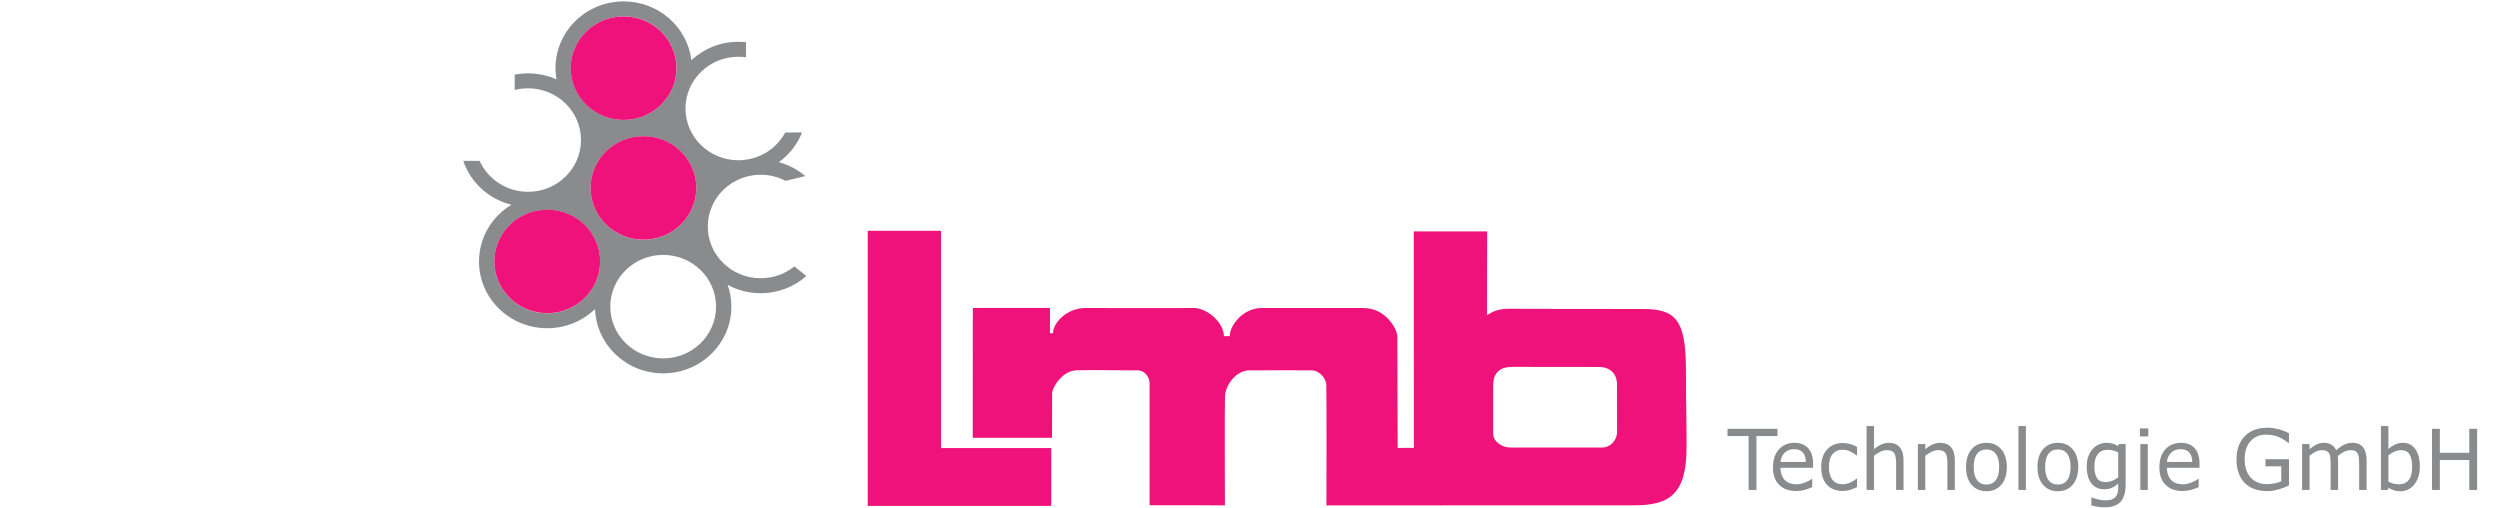 <?xml version="1.0" encoding="UTF-8"?>
<svg xmlns="http://www.w3.org/2000/svg" xmlns:xlink="http://www.w3.org/1999/xlink" width="4536pt" height="922pt" viewBox="0 0 4536 922" version="1.1">
<g id="surface1">
<path style=" stroke:none;fill-rule:evenodd;fill:rgb(53.575%,54.526%,55.444%);fill-opacity:1;" d="M 958.148 133.074 C 976.523 133.074 993.957 137 1009.641 144.031 C 1008.48 137.387 1007.871 130.555 1007.871 123.586 C 1007.871 56.75 1063.27 2.551 1131.59 2.551 C 1194.93 2.551 1247.16 49.141 1254.441 109.188 C 1276.629 88.52 1306.672 75.828 1339.719 75.828 C 1344.41 75.828 1349.039 76.094 1353.602 76.59 L 1353.602 103.961 C 1349.07 103.316 1344.441 102.977 1339.719 102.977 C 1286.73 102.977 1243.75 145.02 1243.75 196.863 C 1243.75 248.703 1286.73 290.746 1339.719 290.746 C 1376.672 290.746 1408.73 270.312 1424.781 240.371 L 1455.199 240.371 C 1446.66 262.035 1431.93 280.699 1413.129 294.277 C 1431.121 299.129 1447.461 307.852 1461.172 319.477 L 1425.391 328.137 C 1411.922 321.086 1396.539 317.082 1380.191 317.082 C 1327.199 317.082 1284.219 359.125 1284.219 410.969 C 1284.219 462.809 1327.199 504.852 1380.191 504.852 C 1403.398 504.852 1424.691 496.785 1441.281 483.367 L 1463.039 500.844 C 1441.109 520.203 1412.059 532 1380.191 532 C 1358.441 532 1338.012 526.5 1320.25 516.855 C 1324.621 529.238 1327 542.535 1327 556.375 C 1327 623.211 1271.602 677.406 1203.281 677.406 C 1136.449 677.406 1081.988 625.547 1079.648 560.73 C 1057.309 582.254 1026.66 595.543 992.836 595.543 C 924.52 595.543 869.113 541.344 869.113 474.512 C 869.113 430.98 892.625 392.812 927.895 371.488 C 886.711 361.355 853.723 331.023 840.582 291.895 L 870.277 291.895 C 885.145 324.922 918.895 347.996 958.148 347.996 C 1011.141 347.996 1054.121 305.953 1054.121 254.109 C 1054.121 202.266 1011.141 160.223 958.148 160.223 C 949.758 160.223 941.621 161.277 933.867 163.258 L 933.867 135.41 C 941.719 133.883 949.836 133.074 958.148 133.074 Z M 1203.281 462.488 C 1256.281 462.488 1299.25 504.531 1299.25 556.375 C 1299.25 608.219 1256.281 650.262 1203.281 650.262 C 1150.289 650.262 1107.309 608.219 1107.309 556.375 C 1107.309 504.531 1150.289 462.488 1203.281 462.488 Z M 1131.59 29.699 C 1184.59 29.699 1227.559 71.742 1227.559 123.586 C 1227.559 175.43 1184.59 217.473 1131.59 217.473 C 1078.602 217.473 1035.621 175.43 1035.621 123.586 C 1035.621 71.742 1078.602 29.699 1131.59 29.699 Z M 992.836 380.625 C 1045.828 380.625 1088.809 422.668 1088.809 474.512 C 1088.809 526.355 1045.828 568.398 992.836 568.398 C 939.844 568.398 896.867 526.355 896.867 474.512 C 896.867 422.668 939.844 380.625 992.836 380.625 Z M 1167.441 247.238 C 1220.43 247.238 1263.41 289.281 1263.41 341.125 C 1263.41 392.969 1220.43 435.012 1167.441 435.012 C 1114.441 435.012 1071.461 392.969 1071.461 341.125 C 1071.461 289.281 1114.441 247.238 1167.441 247.238 "/>
<path style=" stroke:none;fill-rule:evenodd;fill:rgb(93.005%,7.211%,47.997%);fill-opacity:1;" d="M 992.883 380.441 C 1045.879 380.441 1088.859 422.488 1088.859 474.328 C 1088.859 526.176 1045.879 568.211 992.883 568.211 C 939.887 568.211 896.91 526.176 896.91 474.328 C 896.91 422.488 939.887 380.441 992.883 380.441 "/>
<path style=" stroke:none;fill-rule:evenodd;fill:rgb(93.005%,7.211%,47.997%);fill-opacity:1;" d="M 1167.43 247.109 C 1220.422 247.109 1263.398 289.152 1263.398 340.992 C 1263.398 392.84 1220.422 434.879 1167.43 434.879 C 1114.441 434.879 1071.461 392.84 1071.461 340.992 C 1071.461 289.152 1114.441 247.109 1167.43 247.109 "/>
<path style=" stroke:none;fill-rule:evenodd;fill:rgb(93.005%,7.211%,47.997%);fill-opacity:1;" d="M 1131.441 29.805 C 1184.441 29.805 1227.422 71.844 1227.422 123.688 C 1227.422 175.527 1184.441 217.57 1131.441 217.57 C 1078.449 217.57 1035.469 175.527 1035.469 123.688 C 1035.469 71.844 1078.449 29.805 1131.441 29.805 "/>
<path style=" stroke:none;fill-rule:evenodd;fill:rgb(93.005%,7.211%,47.997%);fill-opacity:1;" d="M 1574.383 418.781 L 1574.383 917.859 L 1907.379 917.859 L 1907.379 812.965 L 1707.395 812.965 L 1707.395 418.781 L 1574.383 418.781 "/>
<path style=" stroke:none;fill-rule:evenodd;fill:rgb(93.005%,7.211%,47.997%);fill-opacity:1;" d="M 1765.066 558.777 L 1764.938 794.285 L 1908.801 794.402 C 1908.801 794.402 1909.027 721.004 1909.027 713.016 C 1909.027 705.031 1925.773 672.781 1953.238 671.848 C 1980.723 670.914 2049.004 672.266 2062.785 671.914 C 2076.586 671.562 2085.785 683.828 2085.785 695.141 C 2085.785 706.453 2085.785 916.691 2085.785 916.691 L 2222.461 916.844 C 2222.461 916.844 2221.82 737.156 2222.629 718.562 C 2223.434 699.965 2241.797 671.914 2267.254 671.914 C 2301.215 671.914 2362.438 671.727 2378.922 671.914 C 2395.426 672.105 2405.918 687.574 2406.484 698.082 C 2407.047 708.59 2406.672 917.012 2406.672 917.012 C 2406.672 917.012 2902.195 916.816 2965.594 916.816 C 3029.012 916.816 3060.18 896.77 3060.086 811.285 C 3060.008 725.801 3059.109 759.406 3058.938 668.566 C 3058.77 577.723 3038.082 560.652 2980.594 560.652 C 2923.129 560.652 2799.555 560.492 2766.926 560.418 C 2734.277 560.34 2719.824 557.223 2697.969 571.922 C 2697.633 571.922 2698.328 454.797 2698.344 419.852 L 2565.238 419.797 L 2565.348 812.598 L 2535.93 812.699 C 2535.93 812.699 2535.312 622.598 2535.312 610.266 C 2535.293 597.938 2514.773 558.891 2474.199 558.891 C 2433.629 558.891 2320.555 558.891 2288.488 558.891 C 2256.422 558.891 2231.113 589.516 2231.359 609.863 L 2220.676 609.867 C 2220.676 585.43 2190.395 558.273 2164.672 558.777 C 2138.953 559.277 2003.309 558.836 1969.348 558.836 C 1935.383 558.836 1910.414 586.277 1910.566 604.605 L 1905.008 604.605 L 1905.047 558.707 Z M 2709.16 754.082 C 2709.16 754.082 2709.047 726.781 2709.16 699.496 C 2709.273 672.211 2725.926 665.609 2744.172 665.668 C 2762.422 665.727 2881.074 665.844 2900.805 665.844 C 2920.535 665.844 2933.887 677.219 2933.902 697.645 C 2933.941 718.066 2934.035 765.523 2934.035 782.648 C 2934.035 799.777 2921.102 812 2907.227 812 C 2893.352 812 2752.602 811.941 2739.461 811.941 C 2726.336 811.941 2709.16 801.945 2709.16 786.621 C 2709.16 771.301 2709.16 754.082 2709.16 754.082 "/>
<path style=" stroke:none;fill-rule:nonzero;fill:rgb(53.575%,54.526%,55.444%);fill-opacity:1;" d="M 3225.07 791.164 L 3186.863 791.164 L 3186.863 888.965 L 3172.637 888.965 L 3172.637 791.164 L 3134.43 791.164 L 3134.43 778.043 L 3225.07 778.043 L 3225.07 791.164 "/>
<path style=" stroke:none;fill-rule:nonzero;fill:rgb(53.575%,54.526%,55.444%);fill-opacity:1;" d="M 3289.648 848.812 L 3230.578 848.812 C 3230.578 853.926 3231.324 858.398 3232.816 862.188 C 3234.289 865.977 3236.328 869.105 3238.914 871.547 C 3241.395 873.91 3244.363 875.719 3247.773 876.914 C 3251.203 878.105 3254.977 878.691 3259.094 878.691 C 3264.523 878.691 3270.012 877.574 3275.562 875.309 C 3281.074 873.047 3285.008 870.809 3287.371 868.621 L 3288.074 868.621 L 3288.074 883.906 C 3283.516 885.887 3278.895 887.543 3274.172 888.891 C 3269.406 890.238 3264.422 890.898 3259.215 890.898 C 3245.895 890.898 3235.543 887.16 3228.055 879.684 C 3220.586 872.207 3216.855 861.605 3216.855 847.848 C 3216.855 834.242 3220.445 823.434 3227.59 815.449 C 3234.754 807.441 3244.16 803.449 3255.824 803.449 C 3266.664 803.449 3274.996 806.727 3280.852 813.289 C 3286.703 819.824 3289.648 829.156 3289.648 841.211 Z M 3276.512 838.082 C 3276.473 830.734 3274.676 825.039 3271.164 821.02 C 3267.633 817 3262.305 814.992 3255.117 814.992 C 3247.914 814.992 3242.16 817.203 3237.863 821.629 C 3233.586 826.027 3231.141 831.52 3230.578 838.082 L 3276.512 838.082 "/>
<path style=" stroke:none;fill-rule:nonzero;fill:rgb(53.575%,54.526%,55.444%);fill-opacity:1;" d="M 3369.422 883.754 C 3364.914 885.988 3360.656 887.719 3356.605 888.965 C 3352.555 890.211 3348.273 890.82 3343.707 890.82 C 3337.918 890.82 3332.605 889.934 3327.789 888.176 C 3322.953 886.422 3318.82 883.754 3315.367 880.168 C 3311.871 876.582 3309.164 872.082 3307.242 866.613 C 3305.34 861.145 3304.371 854.762 3304.371 847.465 C 3304.371 833.859 3307.988 823.18 3315.18 815.426 C 3322.395 807.668 3331.902 803.805 3343.707 803.805 C 3348.316 803.805 3352.824 804.465 3357.246 805.812 C 3361.672 807.16 3365.742 808.789 3369.422 810.746 L 3369.422 826.309 L 3368.719 826.309 C 3364.586 822.977 3360.328 820.434 3355.965 818.629 C 3351.582 816.848 3347.324 815.957 3343.148 815.957 C 3335.48 815.957 3329.445 818.629 3325.02 823.969 C 3320.574 829.309 3318.363 837.141 3318.363 847.465 C 3318.363 857.484 3320.535 865.188 3324.875 870.582 C 3329.195 875.973 3335.273 878.668 3343.148 878.668 C 3345.879 878.668 3348.648 878.285 3351.48 877.547 C 3354.289 876.812 3356.832 875.844 3359.086 874.648 C 3361.051 873.605 3362.867 872.488 3364.625 871.344 C 3366.344 870.172 3367.707 869.156 3368.719 868.316 L 3369.422 868.316 L 3369.422 883.754 "/>
<path style=" stroke:none;fill-rule:nonzero;fill:rgb(53.575%,54.526%,55.444%);fill-opacity:1;" d="M 3453.789 888.965 L 3440.293 888.965 L 3440.293 841.59 C 3440.293 837.75 3440.059 834.164 3439.656 830.809 C 3439.211 827.453 3438.43 824.832 3437.262 822.953 C 3436.078 820.867 3434.359 819.316 3432.094 818.297 C 3429.848 817.281 3426.922 816.773 3423.344 816.773 C 3419.676 816.773 3415.801 817.715 3411.793 819.594 C 3407.77 821.504 3403.91 823.891 3400.246 826.844 L 3400.246 888.965 L 3386.727 888.965 L 3386.727 773.035 L 3400.246 773.035 L 3400.246 814.992 C 3404.465 811.355 3408.828 808.535 3413.297 806.5 C 3417.812 804.465 3422.41 803.449 3427.156 803.449 C 3435.824 803.449 3442.414 806.145 3446.969 811.559 C 3451.504 816.977 3453.789 824.781 3453.789 834.953 L 3453.789 888.965 "/>
<path style=" stroke:none;fill-rule:nonzero;fill:rgb(53.575%,54.526%,55.444%);fill-opacity:1;" d="M 3546.848 888.965 L 3533.336 888.965 L 3533.336 841.59 C 3533.336 837.75 3533.117 834.164 3532.703 830.809 C 3532.27 827.453 3531.484 824.832 3530.332 822.953 C 3529.137 820.867 3527.414 819.316 3525.152 818.297 C 3522.91 817.281 3519.996 816.773 3516.406 816.773 C 3512.727 816.773 3508.855 817.715 3504.852 819.594 C 3500.824 821.504 3496.973 823.891 3493.297 826.844 L 3493.297 888.965 L 3479.785 888.965 L 3479.785 805.762 L 3493.297 805.762 L 3493.297 814.992 C 3497.52 811.355 3501.871 808.535 3506.352 806.5 C 3510.879 804.465 3515.469 803.449 3520.215 803.449 C 3528.875 803.449 3535.469 806.145 3540.035 811.559 C 3544.562 816.977 3546.848 824.781 3546.848 834.953 L 3546.848 888.965 "/>
<path style=" stroke:none;fill-rule:nonzero;fill:rgb(53.575%,54.526%,55.444%);fill-opacity:1;" d="M 3641.191 847.391 C 3641.191 860.969 3637.84 871.672 3631.141 879.508 C 3624.461 887.363 3615.457 891.277 3604.199 891.277 C 3592.895 891.277 3583.871 887.363 3577.191 879.508 C 3570.512 871.672 3567.184 860.969 3567.184 847.391 C 3567.184 833.836 3570.512 823.129 3577.191 815.246 C 3583.871 807.391 3592.895 803.449 3604.199 803.449 C 3615.457 803.449 3624.461 807.391 3631.141 815.246 C 3637.84 823.129 3641.191 833.836 3641.191 847.391 Z M 3627.273 847.391 C 3627.273 836.633 3625.242 828.621 3621.176 823.383 C 3617.109 818.145 3611.438 815.527 3604.199 815.527 C 3596.895 815.527 3591.219 818.145 3587.176 823.383 C 3583.133 828.621 3581.102 836.633 3581.102 847.391 C 3581.102 857.816 3583.133 865.723 3587.199 871.113 C 3591.266 876.504 3596.961 879.199 3604.199 879.199 C 3611.391 879.199 3617.02 876.531 3621.109 871.191 C 3625.219 865.852 3627.273 857.918 3627.273 847.391 "/>
<path style=" stroke:none;fill-rule:nonzero;fill:rgb(53.575%,54.526%,55.444%);fill-opacity:1;" d="M 3675.746 888.965 L 3662.238 888.965 L 3662.238 773.035 L 3675.746 773.035 L 3675.746 888.965 "/>
<path style=" stroke:none;fill-rule:nonzero;fill:rgb(53.575%,54.526%,55.444%);fill-opacity:1;" d="M 3770.793 847.391 C 3770.793 860.969 3767.438 871.672 3760.754 879.508 C 3754.043 887.363 3745.07 891.281 3733.801 891.281 C 3722.488 891.281 3713.469 887.363 3706.805 879.508 C 3700.121 871.672 3696.789 860.969 3696.789 847.391 C 3696.789 833.836 3700.121 823.129 3706.805 815.246 C 3713.469 807.391 3722.488 803.449 3733.801 803.449 C 3745.07 803.449 3754.043 807.391 3760.754 815.246 C 3767.438 823.129 3770.793 833.836 3770.793 847.391 Z M 3756.867 847.391 C 3756.867 836.633 3754.832 828.621 3750.758 823.383 C 3746.711 818.145 3741.043 815.527 3733.801 815.527 C 3726.516 815.527 3720.824 818.145 3716.777 823.383 C 3712.727 828.621 3710.691 836.633 3710.691 847.391 C 3710.691 857.816 3712.727 865.723 3716.801 871.113 C 3720.871 876.504 3726.562 879.199 3733.801 879.199 C 3740.996 879.199 3746.617 876.531 3750.715 871.191 C 3754.809 865.852 3756.867 857.918 3756.867 847.391 "/>
<path style=" stroke:none;fill-rule:nonzero;fill:rgb(53.575%,54.526%,55.444%);fill-opacity:1;" d="M 3856.742 879.504 C 3856.742 893.617 3853.645 903.969 3847.469 910.555 C 3841.293 917.164 3831.805 920.473 3818.98 920.473 C 3814.723 920.473 3810.582 920.168 3806.535 919.531 C 3802.488 918.922 3798.488 918.031 3794.562 916.887 L 3794.562 902.594 L 3795.273 902.594 C 3797.473 903.484 3800.996 904.605 3805.777 905.902 C 3810.559 907.223 3815.359 907.887 3820.141 907.887 C 3824.707 907.887 3828.539 907.324 3831.543 906.18 C 3834.574 905.035 3836.891 903.434 3838.57 901.398 C 3840.25 899.469 3841.457 897.129 3842.168 894.406 C 3842.879 891.66 3843.234 888.609 3843.234 885.227 L 3843.234 877.648 C 3839.164 881.008 3835.281 883.523 3831.566 885.203 C 3827.875 886.855 3823.145 887.695 3817.371 887.695 C 3807.836 887.695 3800.219 884.109 3794.586 876.938 C 3788.977 869.766 3786.164 859.645 3786.164 846.574 C 3786.164 839.43 3787.133 833.25 3789.074 828.062 C 3791.012 822.875 3793.664 818.398 3797 814.613 C 3800.098 811.102 3803.906 808.355 3808.332 806.398 C 3812.805 804.441 3817.23 803.449 3821.629 803.449 C 3826.27 803.449 3830.148 803.93 3833.297 804.898 C 3836.418 805.863 3839.73 807.34 3843.234 809.32 L 3844.109 805.762 L 3856.742 805.762 Z M 3843.234 866.078 L 3843.234 820.738 C 3839.637 819.035 3836.301 817.84 3833.223 817.102 C 3830.125 816.391 3827.07 816.035 3823.996 816.035 C 3816.566 816.035 3810.746 818.629 3806.488 823.789 C 3802.203 828.953 3800.074 836.453 3800.074 846.27 C 3800.074 855.602 3801.66 862.672 3804.809 867.504 C 3807.977 872.309 3813.207 874.727 3820.543 874.727 C 3824.469 874.727 3828.422 873.938 3832.348 872.387 C 3836.301 870.809 3839.922 868.723 3843.234 866.078 "/>
<path style=" stroke:none;fill-rule:nonzero;fill:rgb(53.575%,54.526%,55.444%);fill-opacity:1;" d="M 3897.82 791.801 L 3882.609 791.801 L 3882.609 777.281 L 3897.82 777.281 Z M 3896.957 888.965 L 3883.449 888.965 L 3883.449 805.762 L 3896.957 805.762 L 3896.957 888.965 "/>
<path style=" stroke:none;fill-rule:nonzero;fill:rgb(53.575%,54.526%,55.444%);fill-opacity:1;" d="M 3990.777 848.812 L 3931.723 848.812 C 3931.723 853.926 3932.457 858.398 3933.953 862.188 C 3935.422 865.977 3937.453 869.105 3940.047 871.547 C 3942.52 873.91 3945.484 875.715 3948.887 876.91 C 3952.316 878.105 3956.109 878.691 3960.223 878.691 C 3965.656 878.691 3971.141 877.574 3976.676 875.309 C 3982.207 873.047 3986.152 870.809 3988.5 868.621 L 3989.211 868.621 L 3989.211 883.906 C 3984.656 885.887 3980.031 887.539 3975.281 888.891 C 3970.531 890.238 3965.559 890.898 3960.344 890.898 C 3947.027 890.898 3936.668 887.16 3929.18 879.684 C 3921.711 872.207 3917.988 861.605 3917.988 847.848 C 3917.988 834.242 3921.562 823.434 3928.711 815.449 C 3935.887 807.441 3945.289 803.449 3956.965 803.449 C 3967.789 803.449 3976.113 806.727 3981.988 813.289 C 3987.84 819.824 3990.777 829.156 3990.777 841.211 Z M 3977.629 838.082 C 3977.582 830.734 3975.793 825.035 3972.293 821.02 C 3968.766 817 3963.43 814.992 3956.258 814.992 C 3949.035 814.992 3943.281 817.203 3938.996 821.629 C 3934.711 826.027 3932.289 831.52 3931.723 838.082 L 3977.629 838.082 "/>
<path style=" stroke:none;fill-rule:nonzero;fill:rgb(53.575%,54.526%,55.444%);fill-opacity:1;" d="M 4153.176 880.777 C 4147.34 883.547 4140.969 885.965 4134.039 888.023 C 4127.133 890.086 4120.434 891.125 4113.988 891.125 C 4105.656 891.125 4098.012 889.93 4091.082 887.539 C 4084.125 885.176 4078.238 881.59 4073.348 876.836 C 4068.43 872.004 4064.609 865.977 4061.934 858.754 C 4059.258 851.535 4057.906 843.09 4057.906 833.402 C 4057.906 815.652 4062.902 801.668 4072.887 791.418 C 4082.852 781.172 4096.559 776.035 4113.988 776.035 C 4120.078 776.035 4126.27 776.797 4132.613 778.297 C 4138.934 779.824 4145.785 782.391 4153.098 786.027 L 4153.098 803.523 L 4151.801 803.523 C 4150.32 802.328 4148.18 800.777 4145.352 798.82 C 4142.551 796.887 4139.746 795.285 4137.02 793.988 C 4133.707 792.438 4129.988 791.164 4125.809 790.148 C 4121.605 789.133 4116.867 788.621 4111.543 788.621 C 4099.566 788.621 4090.113 792.613 4083.156 800.574 C 4076.199 808.559 4072.711 819.34 4072.711 832.945 C 4072.711 847.285 4076.355 858.449 4083.617 866.434 C 4090.902 874.395 4100.789 878.387 4113.352 878.387 C 4117.938 878.387 4122.523 877.902 4127.082 876.961 C 4131.645 876.023 4135.645 874.801 4139.109 873.328 L 4139.109 846.145 L 4110.445 846.145 L 4110.445 833.176 L 4153.176 833.176 L 4153.176 880.777 "/>
<path style=" stroke:none;fill-rule:nonzero;fill:rgb(53.575%,54.526%,55.444%);fill-opacity:1;" d="M 4293.973 888.965 L 4280.461 888.965 L 4280.461 841.59 C 4280.461 838.004 4280.328 834.547 4280.012 831.215 C 4279.695 827.91 4279.039 825.242 4278.012 823.258 C 4276.93 821.121 4275.348 819.492 4273.293 818.398 C 4271.238 817.305 4268.262 816.773 4264.391 816.773 C 4260.625 816.773 4256.828 817.766 4253.035 819.723 C 4249.27 821.68 4245.504 824.172 4241.734 827.199 C 4241.84 828.344 4241.973 829.664 4242.078 831.191 C 4242.156 832.691 4242.211 834.215 4242.211 835.691 L 4242.211 888.965 L 4228.723 888.965 L 4228.723 841.59 C 4228.723 837.902 4228.562 834.422 4228.246 831.113 C 4227.93 827.809 4227.273 825.164 4226.246 823.18 C 4225.191 821.043 4223.586 819.441 4221.531 818.375 C 4219.477 817.305 4216.5 816.773 4212.625 816.773 C 4208.965 816.773 4205.25 817.715 4201.535 819.594 C 4197.82 821.504 4194.133 823.891 4190.445 826.844 L 4190.445 888.965 L 4176.957 888.965 L 4176.957 805.762 L 4190.445 805.762 L 4190.445 814.992 C 4194.66 811.383 4198.848 808.535 4203.035 806.5 C 4207.25 804.465 4211.703 803.449 4216.418 803.449 C 4221.898 803.449 4226.535 804.645 4230.328 807.031 C 4234.121 809.398 4236.969 812.703 4238.836 816.926 C 4244.289 812.168 4249.27 808.738 4253.773 806.625 C 4258.277 804.516 4263.074 803.449 4268.184 803.449 C 4277.008 803.449 4283.516 806.219 4287.703 811.762 C 4291.895 817.281 4293.973 825.035 4293.973 834.953 L 4293.973 888.965 "/>
<path style=" stroke:none;fill-rule:nonzero;fill:rgb(53.575%,54.526%,55.444%);fill-opacity:1;" d="M 4390.551 846.727 C 4390.551 853.695 4389.609 859.953 4387.695 865.496 C 4385.812 871.062 4383.277 875.742 4380.074 879.508 C 4376.68 883.422 4372.938 886.371 4368.867 888.328 C 4364.801 890.289 4360.328 891.281 4355.426 891.281 C 4350.902 891.281 4346.914 890.719 4343.523 889.602 C 4340.129 888.484 4336.789 886.98 4333.473 885.102 L 4332.613 888.965 L 4319.98 888.965 L 4319.98 773.035 L 4333.473 773.035 L 4333.473 814.484 C 4337.246 811.254 4341.258 808.609 4345.543 806.551 C 4349.797 804.492 4354.566 803.449 4359.898 803.449 C 4369.379 803.449 4376.84 807.211 4382.336 814.766 C 4387.805 822.316 4390.551 832.973 4390.551 846.727 Z M 4376.625 847.109 C 4376.625 837.168 4375.062 829.613 4371.91 824.477 C 4368.734 819.34 4363.645 816.773 4356.613 816.773 C 4352.652 816.773 4348.691 817.664 4344.68 819.418 C 4340.668 821.172 4336.922 823.461 4333.473 826.23 L 4333.473 873.91 C 4337.301 875.719 4340.613 876.965 4343.359 877.648 C 4346.082 878.336 4349.23 878.691 4352.707 878.691 C 4360.195 878.691 4366.039 876.148 4370.297 871.062 C 4374.523 865.953 4376.625 857.969 4376.625 847.109 "/>
<path style=" stroke:none;fill-rule:nonzero;fill:rgb(53.575%,54.526%,55.444%);fill-opacity:1;" d="M 4494.449 888.965 L 4480.219 888.965 L 4480.219 834.676 L 4426.867 834.676 L 4426.867 888.965 L 4412.664 888.965 L 4412.664 778.043 L 4426.867 778.043 L 4426.867 821.555 L 4480.219 821.555 L 4480.219 778.043 L 4494.449 778.043 L 4494.449 888.965 "/>
</g>
</svg>
